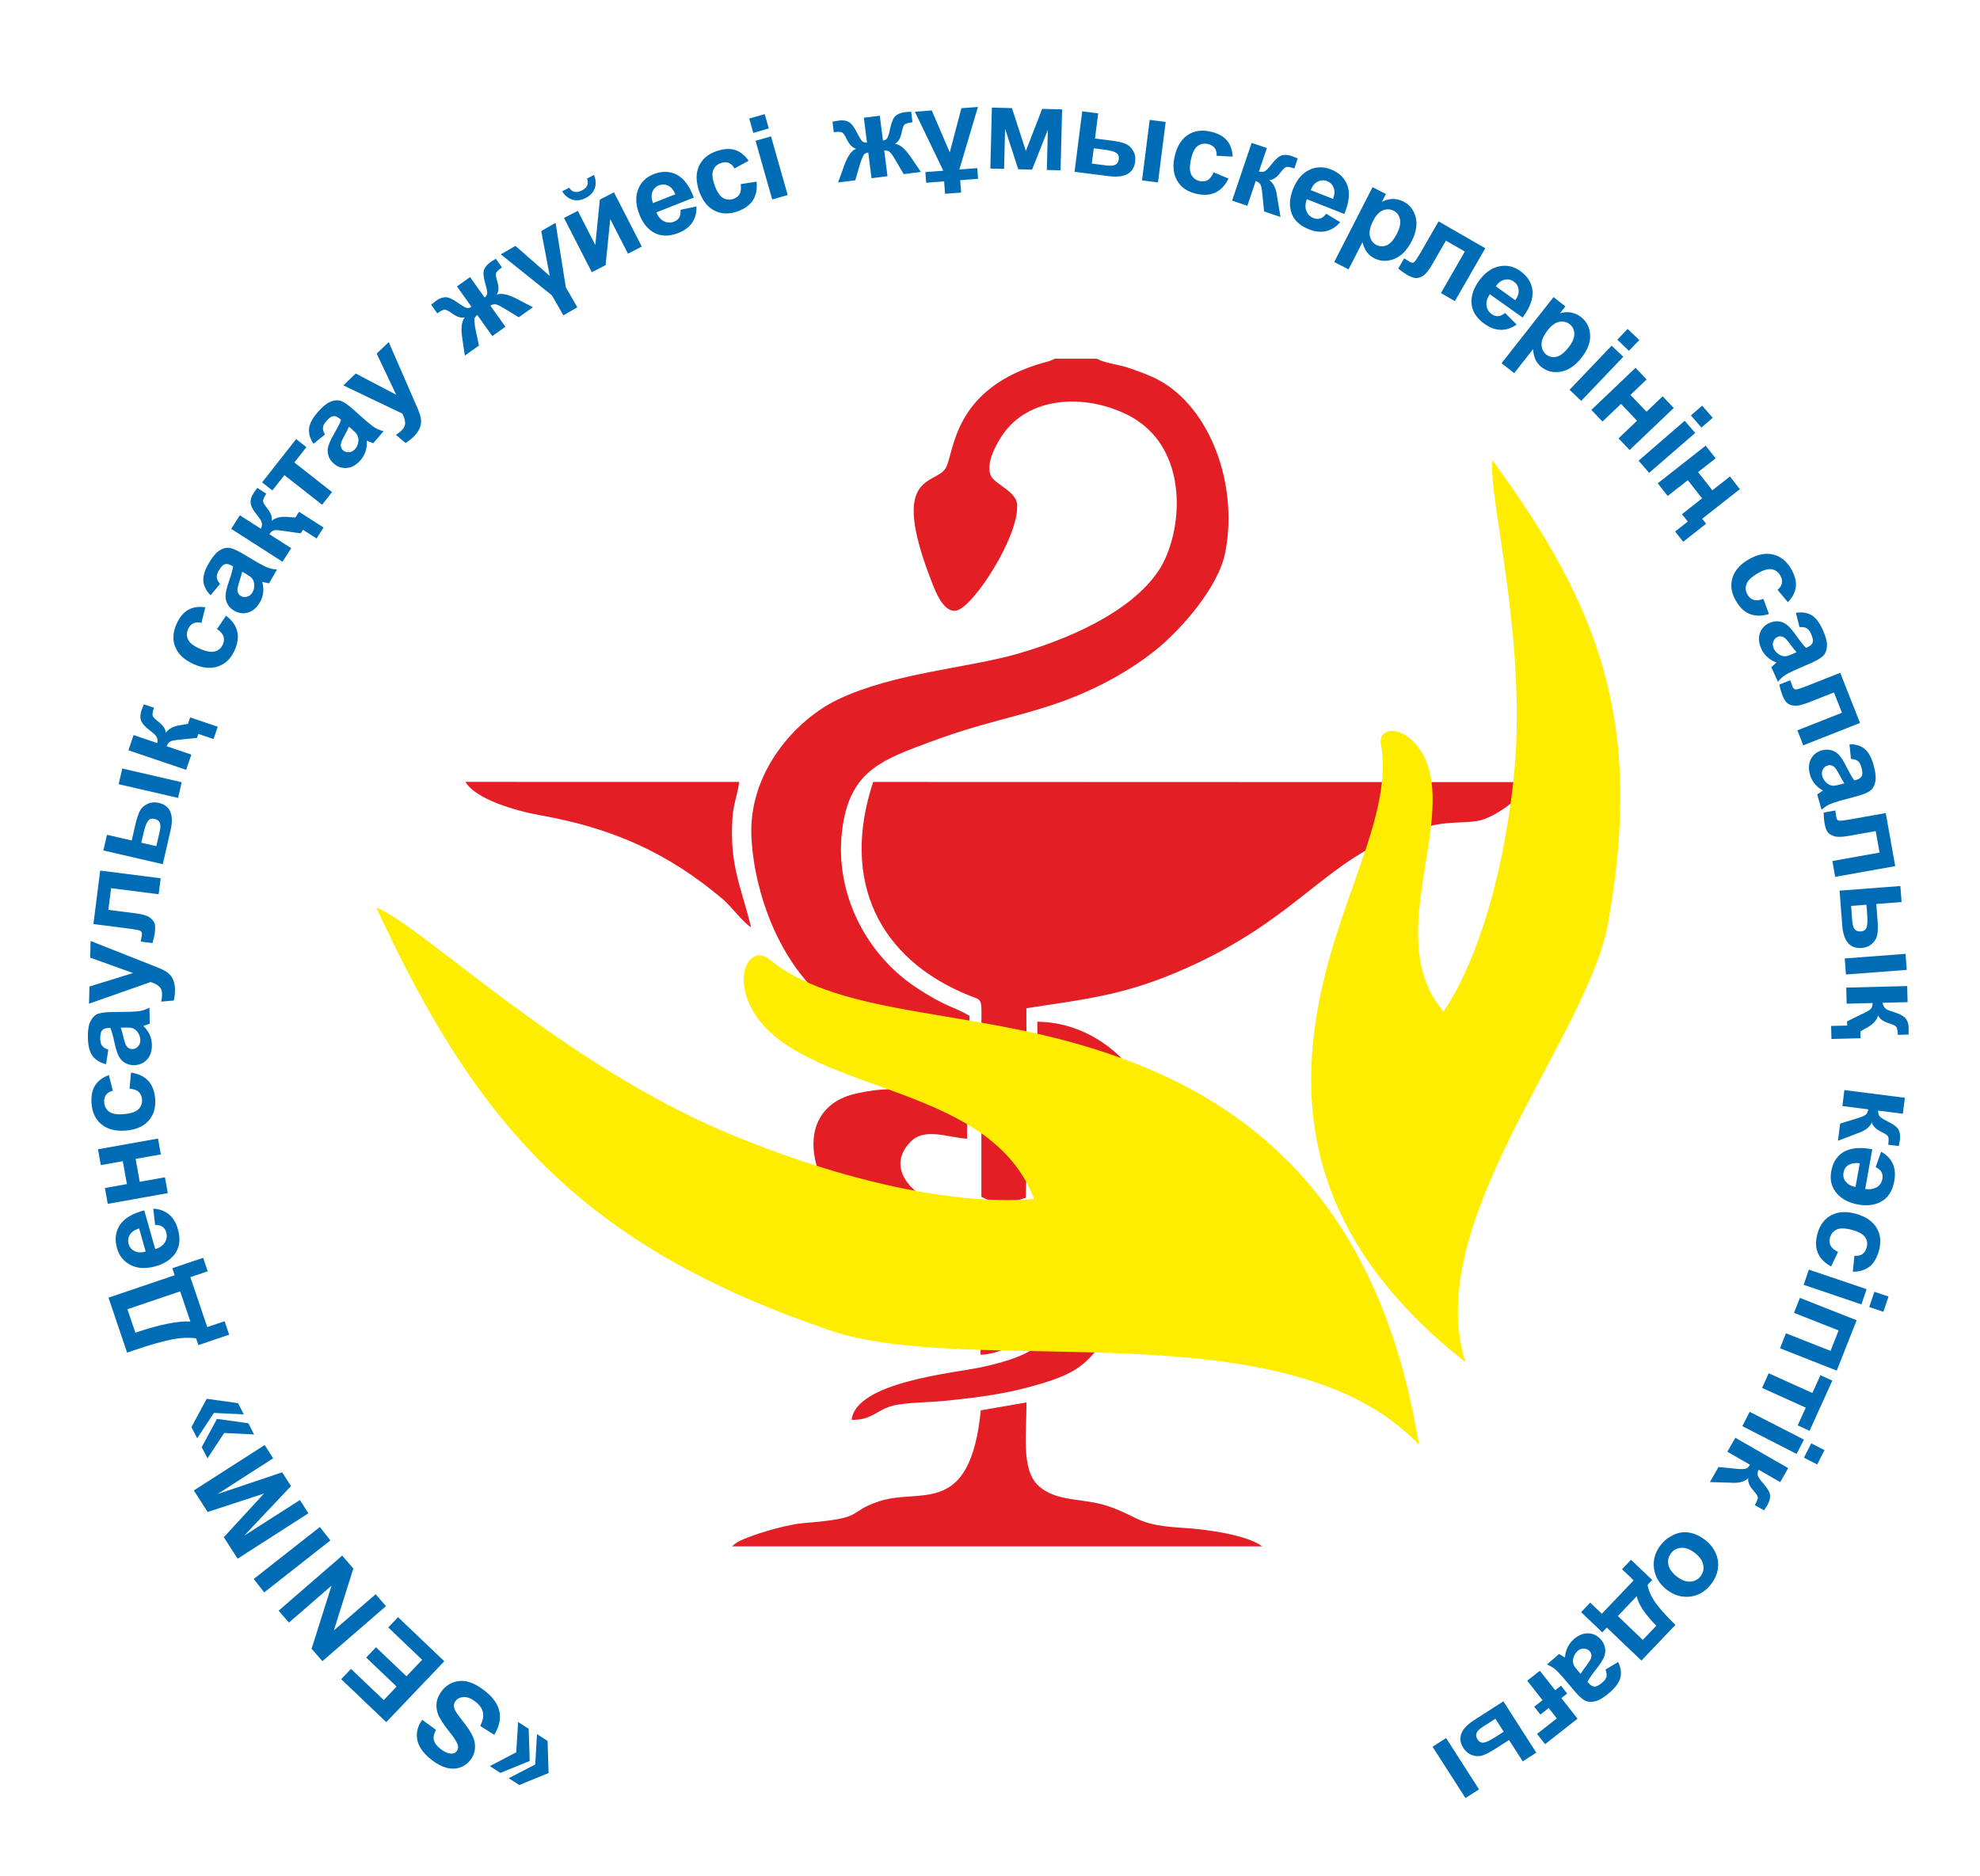 <?xml version="1.0" encoding="UTF-8"?>
<!DOCTYPE svg PUBLIC "-//W3C//DTD SVG 1.1//EN" "http://www.w3.org/Graphics/SVG/1.1/DTD/svg11.dtd">
<!-- Creator: CorelDRAW 2018 (64-Bit) -->
<svg xmlns="http://www.w3.org/2000/svg" xml:space="preserve" width="134mm" height="127mm" version="1.1" style="shape-rendering:geometricPrecision; text-rendering:geometricPrecision; image-rendering:optimizeQuality; fill-rule:evenodd; clip-rule:evenodd"
viewBox="0 0 13400 12700"
 xmlns:xlink="http://www.w3.org/1999/xlink">
 <defs>
  <style type="text/css">
   <![CDATA[
    .fil2 {fill:#FFED00}
    .fil1 {fill:#E31E24}
    .fil0 {fill:#006CB5;fill-rule:nonzero}
   ]]>
  </style>
 </defs>
 <g id="Слой_x0020_1">
  <g id="_2250134214400">
   <g>
    <path class="fil0" d="M3442.81 12036.03l179.55 -92.97 11.82 -205.54 71.61 45.9 6.94 217.56 -198.32 80.97 -71.6 -45.92zm-127.85 -81.95l178.88 -93.41 12.49 -205.11 71.62 45.91 6.91 217.55 -198.28 80.97 -71.62 -45.91zm29.89 -211.74l-95.03 -60.5c17.87,-33.67 24.18,-63.59 18.91,-90.13 -5.25,-26.55 -21.62,-50.53 -49.03,-72.07 -28.97,-22.76 -55.68,-33.81 -80.02,-33.07 -24.35,0.76 -43.06,9.33 -55.98,25.77 -8.37,10.64 -12.27,22.07 -12.02,34.38 0.33,12.24 6.09,27.22 17.25,44.76 7.57,12.02 26.46,37.31 56.61,76.15 38.73,49.99 60.97,91.4 66.62,124.32 8,46.23 -2.01,87.07 -29.94,122.6 -17.93,22.81 -41.25,39.21 -69.7,49.03 -28.55,9.76 -58.98,10.28 -91.44,1.62 -32.47,-8.66 -65.72,-26.37 -100.11,-53.4 -55.97,-43.97 -88.41,-89.52 -97.09,-136.61 -8.76,-47.17 2.48,-91.91 33.7,-134.64l93.1 68.1c-14.32,26.16 -19.12,49.2 -14.46,69.21 4.67,20.01 19.63,40.03 44.84,59.83 26.04,20.47 50.72,31.09 73.92,31.82 14.98,0.46 27.05,-5.05 36.22,-16.71 8.36,-10.64 11.01,-23.22 7.95,-37.75 -3.76,-18.63 -23.5,-50.32 -59.19,-95.21 -35.76,-44.79 -59.63,-81.09 -71.9,-108.58 -12.3,-27.7 -16.88,-55.74 -13.61,-84.36 3.27,-28.59 16,-57.01 38.18,-85.25 20.15,-25.63 46.14,-44.14 78.02,-55.33 31.87,-11.17 65.09,-12.05 99.66,-2.4 34.64,9.52 71.41,29.65 110.27,60.18 56.57,44.46 89.79,91.63 99.55,141.6 9.85,49.87 -2.02,102.08 -35.28,156.64zm-337.9 -498.05l-392.82 412.04 -304.99 -290.78 66.39 -69.63 221.55 211.23 87.23 -91.52 -206 -196.41 66.37 -69.63 206.02 196.41 106.43 -111.62 -229.61 -218.9 66.39 -69.63 313.04 298.44zm-394.85 -373.08l-430.3 372.72 -73.05 -84.34 134.97 -426.88 -288.37 249.79 -69.75 -80.52 430.3 -372.72 75.4 87.04 -131.82 419.39 282.86 -245.01 69.76 80.53zm-376.24 -444.78l-447.59 351.75 -71.24 -90.65 447.59 -351.75 71.24 90.65zm-148.6 -183.7l-479.24 307.27 -93.19 -145.35 271.79 -295.47 -381.29 124.67 -93.4 -145.68 479.23 -307.26 57.51 89.7 -377.07 242.21 437.86 -147.4 59.78 93.25 -316.96 335.93 377.48 -241.55 57.5 89.68zm-437.23 -669.46l-202.31 -9.85 -113.3 171.5 -38.79 -75.74 103.17 -191.28 212.44 29.63 38.79 75.74zm69.59 135.87l-202.3 -9.85 -113.32 171.5 -38.77 -75.74 103.16 -191.28 212.44 29.64 38.79 75.73zm-859.46 -553.9l-125.9 -372.04 448.09 -151.64 -16.05 -47.45 208.62 -70.6 30.84 91.13 -117.48 39.75 114.43 338.15 117.48 -39.75 30.84 91.12 -208.62 70.6 -15.54 -45.94c-53.63,-6.76 -112.1,-3.47 -175.28,9.93 -63.3,13.46 -141.43,35.98 -234.44,67.46l-56.99 19.28zm55.95 -134.77c163.17,-55.24 287.28,-80.43 372.27,-75.62l-69.06 -204.09 -356.98 120.81 53.77 158.9zm133.43 -729.77l-12.16 -109.77c42.17,2.48 77.4,15.5 105.77,38.7 28.26,23.4 48.65,56.86 60.98,100.32 19.58,68.97 11.53,126.5 -24.23,172.32 -28.77,36.42 -70.67,62.5 -125.89,78.17 -65.76,18.67 -122.27,16.13 -169.22,-7.59 -47.09,-23.7 -78.05,-61.88 -92.95,-114.39 -16.73,-58.89 -10.43,-110.96 18.87,-156.21 29.35,-45.1 84.5,-78.4 165.49,-99.74l74.49 262.34c30.88,-9.59 52.72,-24.89 65.47,-46 12.76,-20.97 15.71,-43.57 8.9,-67.55 -4.67,-16.44 -13.03,-28.94 -25.1,-37.49 -12.12,-8.69 -28.91,-13.02 -50.42,-13.11zm-108.04 24.07c-30.27,9.42 -51.26,23.78 -62.83,43.19 -11.71,19.44 -14.47,39.78 -8.38,61.2 6.48,22.81 20.25,39.3 41.2,49.46 20.91,10.17 45.8,10.96 74.41,2.55l-44.4 -156.4zm-212.31 -166.39l-19.15 -107.23 148.69 -26.54 -27.67 -154.98 -148.69 26.55 -19.15 -107.23 406.2 -72.54 19.15 107.23 -170.62 30.47 27.68 154.97 170.62 -30.47 19.15 107.23 -406.21 72.54zm7.4 -871.49l27.16 105.59c-21.01,5.18 -36.37,14.58 -46.24,28.22 -9.71,13.64 -13.87,30.56 -12.33,50.91 2.07,27.1 13.09,48.05 33.09,62.74 19.99,14.69 51.92,20.37 95.91,17.02 48.89,-3.73 82.74,-14.54 101.72,-32.46 18.97,-17.91 27.35,-40.63 25.25,-68.1 -1.56,-20.62 -8.81,-37.06 -21.56,-49.26 -12.77,-12.31 -33.67,-20.04 -62.91,-23.26l10.1 -108.41c49.99,7.37 88.75,25.81 116.25,55.36 27.48,29.53 43.26,70.71 47.29,123.7 4.56,59.98 -10.82,109.4 -46.03,147.97 -35.33,38.7 -86.56,60.53 -153.82,65.64 -68.05,5.19 -122.26,-8.76 -162.91,-41.68 -40.64,-32.92 -63.22,-79.98 -67.87,-141.16 -3.8,-49.95 3.99,-90.53 23.28,-121.77 19.3,-31.11 50.45,-54.73 93.62,-71.05zm-3.71 -172.67l-15.01 98.99c-40.54,-10.1 -70.83,-28.57 -90.87,-55.22 -20.03,-26.68 -30.71,-66.84 -32.06,-120.35 -1.23,-48.61 3.53,-85.05 14.47,-109.19 10.92,-24 25.07,-41.21 42.57,-51.32 17.51,-10.12 49.85,-15.84 97.27,-17.04l127.21 -1.62c36.16,-0.92 62.87,-3.32 80,-7.19 17.14,-3.9 35.4,-10.85 54.75,-20.88l2.74 108.11c-7.09,2.96 -17.59,6.8 -31.54,11.25 -6.45,1.88 -10.64,3.32 -12.61,4.17 18.74,18.09 32.9,37.62 42.57,58.58 9.69,20.96 14.89,43.35 15.5,67.34 1.07,42.25 -9.61,75.93 -32.05,100.88 -22.29,24.96 -51.14,37.87 -86.37,38.76 -23.19,0.6 -44.13,-4.44 -62.69,-15.11 -18.44,-10.66 -32.86,-25.8 -43.04,-45.69 -10.19,-19.76 -19.4,-48.43 -27.63,-86 -10.81,-50.63 -20.72,-85.77 -29.44,-105.17l-10.98 0.29c-21.2,0.53 -36.18,6.07 -45.06,16.65 -8.74,10.68 -12.75,30.41 -12.03,59.14 0.5,19.48 4.72,34.48 12.82,45.16 7.96,10.79 21.82,19.2 41.48,25.46zm84.51 -148.48c4.99,13.79 11.11,35.76 18.38,65.95 7.25,30.03 14.11,49.75 20.44,58.85 10.56,13.94 23.46,20.76 38.95,20.36 15.36,-0.39 28.33,-6.41 39.19,-18.08 10.83,-11.68 16.02,-26.25 15.57,-43.87 -0.49,-19.61 -7.46,-38.26 -20.75,-55.82 -10.27,-12.86 -22.42,-21.3 -36.82,-25.04 -9.34,-2.56 -27.14,-3.57 -53.23,-2.9l-21.73 0.55zm-214.96 -162.23l2.92 -116.03 295.14 -91.56 -290.19 -103.98 2.85 -112.86 393.33 155.5 71.01 28.03c23.72,10.28 41.77,19.88 54.28,28.94 12.36,8.93 22.45,19.27 29.96,30.72 7.67,11.46 13.42,25.53 17.37,42.19 3.95,16.54 5.74,35.29 5.22,56.07 -0.54,20.93 -3.32,41.55 -8.19,61.71l-85.3 7.38c3.74,-17.01 5.85,-32.47 6.21,-46.24 0.64,-25.44 -6.3,-44.42 -20.96,-57 -14.65,-12.57 -33.49,-22.45 -56.38,-29.52l-417.27 146.65zm29.72 -538.88l46.01 -362.02 409.35 52.03 -13.74 108.04 -321.79 -40.9 -18.66 146.72 184.18 23.4c46.79,5.94 78.96,15.52 96.54,28.7 17.53,13.31 28.37,26.84 32.62,40.75 4.26,13.76 4.59,35.31 0.91,64.36 -2.19,17.23 -7.48,39.79 -15.53,67.49l-79.54 -10.11c0.3,-2.37 1.34,-8.38 3.11,-18.03 2.21,-11.22 3.73,-19.97 4.52,-26.15 1.87,-14.72 -1.86,-24.29 -11.03,-28.92 -9.3,-4.53 -35.9,-9.64 -79.94,-15.24l-237.01 -30.12zm67.4 -498.14l24.5 -106.13 167.34 38.62 24.67 -106.92c9.69,-41.96 20.04,-73.3 31.08,-93.99 11.04,-20.71 28.27,-36.46 51.67,-47.09 23.43,-10.79 48.68,-12.99 75.56,-6.78 38.85,8.96 64.92,29.14 78.26,60.35 13.32,31.24 13.87,73.67 1.53,127.1l-52.53 227.64 -402.08 -92.8zm358.39 -29.06l22.89 -99.16c5.93,-25.69 6.28,-45.48 0.97,-58.95 -5.34,-13.46 -17.03,-22.29 -35.11,-26.46 -19.24,-4.44 -34.27,-0.02 -44.85,13.44 -10.59,13.48 -20.44,39.62 -29.44,78.62l-15.94 69.08 101.48 23.43zm-254.86 -419.49l24.5 -106.13 402.06 92.81 -24.5 106.13 -402.06 -92.81zm670.64 -389.13l-28.28 83.59 -103.18 -34.91 -9.09 26.86 -130.34 13.52c-22.93,2.45 -38.33,5.36 -46.38,8.93 -12.9,5.85 -22.26,17.38 -28.04,34.45l166.45 56.32 -34.93 103.17 -390.86 -132.26 34.92 -103.19 160.41 54.3c4.11,-19.6 0.85,-36.37 -10.07,-50.42 -4.88,-6.7 -18.74,-18.65 -41.38,-36.12 -28.68,-22.3 -47.11,-41.82 -55.22,-58.41 -10.25,-20.95 -10.22,-46.68 0.15,-77.31 2.68,-7.92 7.91,-21.24 15.69,-40.16l68.53 23.19c-9,26.61 -11.88,44.68 -8.82,54.24 3.04,9.57 16.1,23.07 39.16,40.53 32.03,24.41 48.46,49.41 49.32,75.02 20.07,-29.58 57.61,-47.51 112.59,-54.09 2.54,-0.1 5.53,-0.64 9,-1.42l28.81 -5.35 14.78 -43.68 186.78 63.2zm-83.96 -808.47l-26.83 105.67c-20.92,-5.53 -38.91,-4.65 -54.11,2.58 -15.06,7.3 -26.84,20.15 -35.25,38.75 -11.19,24.76 -11.57,48.43 -1.08,70.92 10.48,22.48 35.78,42.78 75.98,60.95 44.67,20.19 79.57,26.95 104.83,20.34 25.24,-6.63 43.48,-22.52 54.83,-47.63 8.51,-18.85 10.06,-36.75 4.71,-53.57 -5.29,-16.92 -19.92,-33.74 -44.02,-50.6l60.88 -90.26c40.33,30.45 65.47,65.23 75.42,104.35 9.96,39.1 4.01,82.8 -17.87,131.23 -24.78,54.81 -61.99,90.77 -111.39,107.72 -49.56,17 -104.98,11.58 -166.44,-16.21 -62.19,-28.12 -103.07,-66.37 -122.94,-114.76 -19.86,-48.38 -17.08,-100.5 8.19,-156.4 20.63,-45.65 46.96,-77.52 78.87,-95.67 31.85,-18.04 70.54,-23.81 116.22,-17.41zm99.71 -158.19l-64.31 76.75c-29.37,-29.73 -45.64,-61.25 -48.88,-94.44 -3.22,-33.2 8.53,-73.05 35.21,-119.46 24.25,-42.16 47.27,-70.8 69.17,-85.73 21.82,-14.81 42.84,-22.15 63.06,-21.67 20.21,0.46 50.81,12.4 91.93,36.04l109.49 64.78c31.36,18.04 55.43,29.89 72.07,35.48 16.65,5.6 35.86,9.16 57.62,10.66l-53.91 93.75c-7.59,-1.16 -18.56,-3.33 -32.79,-6.79 -6.47,-1.74 -10.81,-2.71 -12.94,-3 6.61,25.21 8.53,49.24 5.89,72.16 -2.63,22.94 -9.84,44.78 -21.8,65.58 -21.06,36.65 -47.71,59.85 -79.85,69.49 -32.03,9.72 -63.39,5.74 -93.93,-11.82 -20.1,-11.56 -35.37,-26.76 -45.68,-45.52 -10.19,-18.7 -14.64,-39.13 -12.97,-61.41 1.57,-22.18 8.61,-51.46 21.14,-87.83 17.08,-48.86 26.9,-84.03 29.56,-105.12l-9.54 -5.48c-18.37,-10.57 -34.05,-13.63 -47.13,-9.21 -13.02,4.57 -26.72,19.34 -41.05,44.25 -9.7,16.89 -13.89,31.9 -12.54,45.22 1.19,13.37 8.65,27.75 22.18,43.32zm149.42 -82.83c-2.93,14.38 -9.12,36.32 -18.61,65.87 -9.44,29.44 -13.83,49.84 -13.17,60.92 1.79,17.38 9.24,29.92 22.67,37.65 13.33,7.65 27.55,9.27 42.88,4.93 15.33,-4.34 27.35,-14.09 36.13,-29.36 9.77,-17.01 13.53,-36.56 11.3,-58.47 -2.08,-16.33 -8.05,-29.86 -18.4,-40.54 -6.66,-7.04 -21.34,-17.16 -43.96,-30.17l-18.84 -10.83zm551.02 -298.92l-47.63 74.28 -91.69 -58.78 -15.32 23.87 -129.75 -18.33c-22.83,-3.17 -38.47,-4.07 -47.16,-2.54 -13.92,2.55 -25.79,11.48 -35.52,26.65l147.93 94.84 -58.8 91.7 -347.36 -222.72 58.79 -91.69 142.55 91.4c8.72,-18.02 9.6,-35.09 2.39,-51.36 -3.1,-7.66 -13.66,-22.61 -31.42,-45.03 -22.46,-28.57 -35.62,-51.95 -39.48,-70.01 -4.89,-22.81 1.35,-47.76 18.8,-75 4.51,-7.02 12.8,-18.7 24.92,-35.17l60.91 39.04c-15.16,23.65 -22.32,40.48 -21.66,50.51 0.65,10.01 10.05,26.28 28.22,48.78 25.2,31.42 35.09,59.65 29.74,84.71 26.63,-23.86 67.39,-32.19 122.33,-25.31 2.49,0.5 5.52,0.71 9.09,0.8l29.24 1.75 24.88 -38.82 166 106.43zm-416.01 -305.36l230.41 -293.18 69.38 54.52 -81.56 103.78 255.06 200.45 -67.31 85.63 -255.04 -200.43 -81.56 103.77 -69.38 -54.54zm425.34 -324.14l-77.77 63.06c-23.16,-34.78 -33.1,-68.82 -29.95,-102.03 3.16,-33.2 22.31,-70.07 57.36,-110.55 31.83,-36.76 59.91,-60.47 84.26,-70.94 24.24,-10.39 46.28,-13.57 66.03,-9.26 19.75,4.31 47.51,21.87 83.36,52.93l95.11 84.49c27.35,23.68 48.71,39.9 63.98,48.58 15.29,8.67 33.46,15.82 54.52,21.45l-70.8 81.74c-7.22,-2.59 -17.57,-6.82 -30.89,-12.91 -6.03,-2.96 -10.1,-4.73 -12.12,-5.42 1.67,25.99 -1.02,49.96 -8,71.96 -6.96,22.01 -18.2,42.07 -33.91,60.21 -27.67,31.95 -58.25,49.65 -91.64,52.97 -33.29,3.44 -63.32,-6.46 -89.95,-29.53 -17.53,-15.18 -29.63,-33.01 -36.15,-53.39 -6.45,-20.31 -6.91,-41.21 -1.02,-62.77 5.78,-21.46 18.28,-48.86 37.51,-82.17 26.1,-44.7 42.46,-77.35 49.08,-97.55l-8.32 -7.21c-16.01,-13.87 -30.82,-19.86 -44.51,-18.03 -13.65,2 -29.92,13.89 -48.74,35.62 -12.74,14.71 -19.73,28.66 -20.95,41.98 -1.38,13.36 3.21,28.9 13.51,46.77zm162.49 -52.81c-5.61,13.56 -15.88,33.93 -30.84,61.11 -14.88,27.1 -23.08,46.28 -24.54,57.29 -1.57,17.41 3.36,31.14 15.06,41.28 11.64,10.06 25.27,14.35 41.15,13.03 15.89,-1.34 29.54,-8.62 41.07,-21.93 12.85,-14.82 20.26,-33.3 22.25,-55.23 1.08,-16.42 -2.21,-30.84 -10.34,-43.32 -5.17,-8.17 -17.65,-20.9 -37.38,-38l-16.43 -14.23zm-38.07 -279.61l84.02 -80.1 273.63 143.57 -132.07 -278.53 81.71 -77.91 168.72 387.84 30.48 69.99c9.56,24.04 15.56,43.57 18.01,58.83 2.45,15.05 2.29,29.47 -0.48,42.9 -2.66,13.52 -8.52,27.55 -17.5,42.15 -8.87,14.5 -20.84,29.03 -35.89,43.38 -15.15,14.44 -31.67,27.08 -49.37,37.91l-65.61 -55c14.66,-9.4 27.08,-18.86 37.05,-28.36 18.42,-17.56 26.92,-35.9 25.4,-55.16 -1.5,-19.25 -7.86,-39.54 -19.07,-60.71l-399.03 -190.8zm1008.12 -333.63l-101.83 -143.21c-10.93,9.09 -17.18,17.44 -18.65,24.99 -1.48,7.55 -0.41,25.97 3.4,55.31l26.68 127.19 -95.57 67.95 -18.47 -126.36c-8.79,-63.36 -2.73,-107.65 18.43,-132.78 -24.64,6.28 -53.01,-2.3 -85.32,-26 -24.31,-17.5 -41.17,-26.34 -50.87,-26.26 -9.59,0 -26.22,8.39 -49.77,25.13l-41.7 -58.63c16.73,-13.52 28.56,-22.75 35.47,-27.67 19.55,-13.89 39.36,-21.46 59.43,-22.74 20.16,-1.16 48.58,11.16 85.28,36.92 28.52,20.21 48.23,31.73 58.93,34.86 10.71,2.93 21.93,0.67 33.57,-6.98l-98.13 -138.01 88.77 -63.12 98.13 138.01c11.35,-8.07 17.36,-17.87 17.8,-29.4 0.62,-11.49 -3.96,-33.92 -13.76,-67.12 -12.08,-42.62 -14.62,-73.17 -7.38,-91.82 7.2,-18.46 21.54,-35.32 42.81,-50.44 6.05,-4.31 18.21,-12.14 36.47,-23.5l41.7 58.63c-23.34,16.6 -36.62,29.48 -39.99,38.69 -3.24,9.13 -0.55,28.03 8.11,56.67 11.68,38.38 10.46,68 -3.56,89.2 30.69,-11.74 74.51,-2.9 131.46,26.2l113.3 58.94 -95.58 67.96 -111.05 -67.22c-19.83,-11.9 -35.22,-18.67 -46.16,-20.34 -10.9,-1.84 -22.62,1.13 -35.01,8.63l101.83 143.2 -88.77 63.12zm428.28 -766.66l69.19 436.19 78.07 135.79 -94.42 54.28 -78.07 -135.78 -345.59 -277.27 99.24 -57.06 232.15 203.57 -57.76 -303.84 97.19 -55.88zm56.97 -33.07l93.41 -47.85 118.23 230.81 31.07 -307.28 95.54 -48.93 188.11 367.26 -93.4 47.84 -119.92 -234.11 -31.52 311.67 -93.42 47.85 -188.1 -367.26zm155.64 -266.43l47.42 -24.29c13.3,32.65 14.83,62.98 4.73,90.64 -10.1,27.66 -30.4,49.36 -60.94,65.01 -30.66,15.7 -60.14,19.49 -88.48,11.52 -28.36,-7.96 -52.07,-26.93 -70.79,-56.8l47.42 -24.28c9.98,15.42 21.99,24.91 36.17,28.21 14.21,3.3 30.71,0.05 49.58,-9.61 18.75,-9.61 31.02,-21.09 36.65,-34.55 5.61,-13.43 4.93,-28.72 -1.76,-45.85zm632.63 211.41l108.04 -22.93c1.7,42.22 -7.77,78.56 -28.07,109.07 -20.49,30.44 -51.78,54.03 -93.8,70.59 -66.71,26.3 -124.75,23.97 -173.88,-7.08 -39.08,-25.05 -69.17,-64.18 -90.22,-117.56 -25.07,-63.61 -28.12,-120.09 -9.15,-169.16 18.93,-49.2 53.87,-83.77 104.65,-103.8 56.95,-22.45 109.39,-21.32 157.3,3.36 47.8,24.76 86.36,76.34 115.6,154.84l-253.7 100.03c12.59,29.8 29.97,50.02 52.24,60.59 22.15,10.66 44.92,11.35 68.1,2.2 15.91,-6.27 27.51,-15.82 34.83,-28.67 7.45,-12.92 10.09,-30.05 8.06,-51.48zm-34.62 -105.13c-12.34,-29.18 -28.71,-48.65 -49.17,-58.25 -20.5,-9.73 -41.02,-10.47 -61.73,-2.3 -22.06,8.69 -37.11,24.03 -45.16,45.87 -8.05,21.83 -6.37,46.66 4.81,74.31l151.25 -59.63zm495.82 -226.98l-95.56 52.47c-10.22,-19.06 -23.14,-31.6 -38.8,-37.78 -15.61,-6.05 -33.04,-5.88 -52.38,0.65 -25.73,8.71 -43.29,24.59 -52.59,47.6 -9.27,23.01 -6.87,55.35 7.28,97.14 15.72,46.44 34.58,76.57 56.64,90.51 22.08,13.93 46.15,16.43 72.25,7.59 19.58,-6.63 33.72,-17.71 42.37,-33.1 8.78,-15.42 11.06,-37.59 6.96,-66.7l107.53 -17.09c5.24,50.27 -3.02,92.39 -24.82,126.35 -21.81,33.95 -57.81,59.42 -108.14,76.46 -56.99,19.29 -108.67,16.61 -154.75,-7.93 -46.25,-24.65 -80.11,-68.87 -101.72,-132.75 -21.88,-64.65 -21.79,-120.63 0.01,-168.17 21.83,-47.52 61.83,-81.07 119.95,-100.74 47.45,-16.06 88.7,-18.54 123.75,-7.6 34.91,10.99 65.53,35.32 92.02,73.09zm31.65 -188.45l-27.57 -97.13 104.78 -29.75 27.57 97.14 -104.78 29.74zm127.91 450.5l-112.71 -396.94 104.8 -29.76 112.69 396.95 -104.78 29.75zm672.14 -143.7l-22.15 -174.3c-13.92,2.85 -23.38,7.25 -28.24,13.22 -4.86,5.94 -12.61,22.7 -23.11,50.35l-36.52 124.73 -116.34 14.78 43.38 -120.12c22.17,-59.99 48.42,-96.18 78.93,-108.35 -24.67,-6.09 -45.64,-27.05 -62.93,-63.2 -13.17,-26.9 -23.86,-42.65 -32.44,-47.18 -8.46,-4.51 -27.08,-4.96 -55.74,-1.32l-9.08 -71.38c21.13,-4.01 35.89,-6.57 44.32,-7.64 23.8,-3.01 44.83,-0.34 63.13,8.01 18.32,8.5 37.56,32.77 57.75,72.81 15.58,31.27 27.54,50.73 35.49,58.54 8.05,7.66 19.01,10.95 32.89,9.71l-21.36 -167.99 108.06 -13.73 21.35 167.99c13.81,-1.75 23.75,-7.56 29.56,-17.53 5.97,-9.84 12.52,-31.76 19.58,-65.66 9.45,-43.28 21.64,-71.4 36.83,-84.43 15.06,-12.87 35.67,-20.96 61.56,-24.24 7.35,-0.94 21.78,-2.1 43.25,-3.5l9.06 71.37c-28.39,3.61 -46.19,8.69 -53.5,15.21 -7.19,6.54 -13.72,24.47 -19.61,53.81 -7.83,39.33 -22.89,64.88 -45.26,76.94 32.59,4.15 67.06,32.61 103.53,85.15l72.03 105.45 -116.33 14.8 -66.16 -111.69c-11.87,-19.86 -22.24,-33.1 -31.09,-39.72 -8.74,-6.78 -20.47,-9.69 -34.93,-8.93l22.15 174.32 -108.06 13.72zm720.1 -482.44l-125.67 423.39 121.31 -9.22 5.49 72.12 -121.3 9.24 6.39 84.03 -108.62 8.27 -6.38 -84.04 -121.3 9.23 -5.48 -72.14 121.28 -9.23 -192.24 -399.21 114.16 -8.67 121.67 283.76 78.91 -299.03 111.78 -8.5zm94.44 4.47l135.91 3.43 94.07 290.02 110.32 -284.85 135.01 3.42 -10.44 412.5 -93 -2.36 6.88 -271.56 -106.74 269.03 -93.67 -2.36 -88.91 -273.98 -6.87 271.56 -92.99 -2.35 10.43 -412.5zm611.45 25.11l108.04 13.74 -21.64 170.35 108.85 13.85c42.72,5.42 74.93,12.58 96.64,21.48 21.7,8.91 39.11,24.48 52.04,46.69 13.07,22.24 17.79,47.14 14.32,74.5 -5.04,39.55 -22.49,67.52 -52.22,83.92 -29.74,16.39 -71.89,21.19 -126.31,14.27l-231.75 -29.45 52.03 -409.35zm64.84 353.67l100.95 12.82c26.16,3.33 45.89,1.71 58.75,-4.95 12.85,-6.64 20.48,-19.16 22.81,-37.57 2.49,-19.59 -3.42,-34.1 -17.87,-43.27 -14.47,-9.2 -41.47,-16.37 -81.18,-21.42l-70.32 -8.93 -13.14 103.32zm391.83 -295.63l108.04 13.73 -52.02 409.35 -108.05 -13.74 52.03 -409.34zm561.74 248.55l-108.88 -5.54c1.31,-21.6 -3.09,-39.07 -13.16,-52.54 -10.12,-13.34 -25.03,-22.38 -44.92,-26.97 -26.48,-6.1 -49.75,-1.82 -69.75,12.88 -19.98,14.7 -34.91,43.49 -44.84,86.48 -11.02,47.76 -10.8,83.31 0.66,106.77 11.44,23.46 30.62,38.21 57.46,44.4 20.16,4.65 38.02,2.65 53.45,-5.9 15.56,-8.51 29.16,-26.16 40.96,-53.09l100.47 41.95c-21.94,45.54 -51.1,77.02 -87.49,94.46 -36.39,17.44 -80.41,20.2 -132.18,8.26 -58.63,-13.54 -101.2,-42.95 -127.51,-88.05 -26.4,-45.27 -31.97,-100.68 -16.8,-166.4 15.34,-66.5 44.82,-114.1 88.36,-143.08 43.54,-28.99 95.2,-36.5 154.98,-22.7 48.81,11.27 85.21,30.81 109.29,58.55 23.93,27.69 37.2,64.47 39.9,110.52zm128.08 -93.07l103.18 34.91 -54.04 159.67c17.88,3.81 31.85,2.65 41.89,-3.46 9.93,-6.16 24.92,-21.93 44.72,-47.39 26.34,-34.05 49.07,-53.63 68.53,-59.07 19.34,-5.48 41.76,-3.92 67.35,4.74 7.92,2.68 21.26,7.91 40.29,15.74l-22.68 68.27c-27.37,-9.25 -45.67,-12.64 -54.94,-10.05 -9.48,2.8 -23.2,16.07 -41.04,39.84 -24.19,31.82 -49.16,48.13 -74.57,48.76 29.6,20.08 47.56,57.92 53.96,113.39 0.3,2.9 0.82,5.88 1.4,9.15l21.28 127.23 -111.07 -37.59 -13.11 -130.77c-2.82,-26.4 -7.01,-44.2 -12.59,-53.35 -5.44,-9.12 -15.88,-16.28 -31.08,-21.42l-56.57 167.18 -103.18 -34.92 132.27 -390.86zm504.72 479.92l94.62 56.96c-27.56,32.01 -59.27,52.11 -94.96,60.56 -35.73,8.28 -74.71,4.16 -116.74,-12.4 -66.68,-26.3 -107.52,-67.61 -122.24,-123.85 -11.47,-44.97 -6.76,-94.1 14.29,-147.49 25.07,-63.6 61.4,-106.98 108.74,-129.89 47.41,-23.05 96.54,-24.48 147.33,-4.45 56.95,22.46 94.51,59.06 112.69,109.81 18.02,50.7 11.01,114.73 -21.18,192.06l-253.69 -100.03c-11.13,30.38 -12.23,57.02 -3.18,79.96 8.92,22.87 25.09,38.93 48.26,48.07 15.91,6.27 30.92,7.21 45.05,2.81 14.26,-4.35 27.88,-15.08 41.01,-32.12zm46.44 -100.49c10.89,-29.74 12.23,-55.16 3.82,-76.13 -8.35,-21.1 -22.83,-35.64 -43.56,-43.8 -22.04,-8.7 -43.51,-7.75 -64.31,2.72 -20.78,10.45 -36.51,29.76 -47.19,57.58l151.24 59.63zm267.2 -79.56l90.59 46.39 -27.6 53.9c21.21,-12.36 44.63,-19.12 70.54,-20.31 25.84,-1.04 51.04,4.71 75.45,17.22 42.57,21.81 70.19,57.1 82.76,105.82 12.64,48.59 3.58,102.9 -26.99,162.59 -31.47,61.45 -70.87,101.43 -118.27,120.16 -47.41,18.75 -92.43,17.13 -135.13,-4.74 -20.29,-10.38 -36.63,-23.83 -48.98,-40.42 -12.29,-16.42 -22.68,-39.15 -30.81,-68.04l-94.11 183.75 -96.95 -49.65 259.5 -506.67zm4.38 226.91c-21.21,41.38 -28.7,76.1 -22.46,104.31 6.2,28.04 21.05,48.15 44.39,60.11 22.54,11.54 45.93,12.05 70.22,1.57 24.28,-10.5 46.93,-36.41 68.15,-77.81 19.8,-38.67 26.81,-71.26 20.96,-97.93 -5.72,-26.61 -20.06,-45.71 -42.82,-57.37 -23.71,-12.14 -48.11,-13.03 -73.1,-2.62 -25.12,10.39 -46.86,33.64 -65.34,69.74zm442.2 4.6l316.37 181.9 -205.69 357.72 -94.42 -54.29 161.69 -281.22 -128.21 -73.72 -92.54 160.95c-23.51,40.88 -44.73,66.89 -63.67,78.04 -19.03,11.05 -35.7,15.83 -50.15,14.39 -14.35,-1.35 -34.36,-9.34 -59.75,-23.95 -15.07,-8.64 -33.86,-22.22 -56.31,-40.31l39.97 -69.52c2.06,1.19 7.22,4.46 15.45,9.81 9.49,6.37 16.98,11.14 22.38,14.25 12.87,7.39 23.12,7.63 30.93,0.98 7.76,-6.85 22.73,-29.43 44.87,-67.92l119.08 -207.11zm450.49 620.17l78.17 78.03c-34.45,24.45 -70.07,36.35 -106.72,35.98 -36.68,-0.55 -73.52,-13.91 -110.35,-40.08 -58.43,-41.56 -88.14,-91.46 -88.91,-149.59 -0.34,-46.41 16.03,-92.97 49.27,-139.75 39.63,-55.71 85.31,-89.09 136.77,-99.96 51.56,-11 99.59,-0.57 144.08,31.06 49.91,35.48 77.57,80.05 83.02,133.66 5.33,53.56 -16.86,114.03 -66.67,181.36l-222.26 -158.04c-18.1,26.82 -25.55,52.42 -22.29,76.85 3.17,24.37 15.01,43.83 35.32,58.27 13.93,9.91 28.28,14.42 43.05,13.55 14.88,-0.82 30.69,-7.95 47.52,-21.34zm69.22 -86.38c17.72,-26.27 25.1,-50.62 21.98,-72.99 -3.03,-22.49 -13.61,-40.08 -31.74,-52.99 -19.33,-13.74 -40.4,-17.98 -63.08,-12.81 -22.7,5.16 -42.61,20.12 -59.66,44.57l132.5 94.22zm258.56 -21.34l80.03 62.89 -37.42 47.61c23.19,-8.07 47.46,-10.22 73.12,-6.42 25.58,3.93 49.2,14.4 70.76,31.35 37.61,29.56 57.97,69.5 60.97,119.71 3.09,50.12 -16.21,101.69 -57.64,154.42 -42.66,54.27 -88.98,85.98 -139.1,95.28 -50.12,9.31 -94.01,-0.9 -131.71,-30.53 -17.93,-14.1 -31.39,-30.41 -40.34,-49.06 -8.91,-18.48 -14.75,-42.78 -17.21,-72.69l-127.57 162.33 -85.63 -67.31 351.74 -447.58zm-39.16 223.54c-28.74,36.57 -42.75,69.21 -42.03,98.09 0.72,28.7 11.44,51.29 32.06,67.49 19.91,15.65 42.77,20.64 68.62,15.01 25.84,-5.66 53.04,-26.76 81.78,-63.33 26.85,-34.16 39.98,-64.8 39.34,-92.11 -0.52,-27.2 -10.93,-48.7 -31.03,-64.5 -20.95,-16.46 -44.73,-22.01 -71.26,-16.57 -26.63,5.38 -52.42,24.04 -77.48,55.92zm470.78 65.04l69.69 -73.08 78.83 75.16 -69.68 73.07 -78.84 -75.15zm-323.14 338.93l284.74 -298.64 78.83 75.15 -284.74 298.65 -78.83 -75.16zm446.2 -148.61l75.17 78.84 -109.33 104.23 108.63 113.94 109.32 -104.24 75.17 78.84 -298.64 284.74 -75.17 -78.84 125.44 -119.61 -108.63 -113.93 -125.44 119.61 -75.17 -78.84 298.65 -284.74zm374.91 321.95l76.32 -66.11 71.32 82.34 -76.33 66.1 -71.31 -82.33zm-353.97 306.61l311.9 -270.15 71.31 82.33 -311.9 270.15 -71.31 -82.33zm301.83 548.7l-54.54 -69.4 85.63 -67.3 -39.29 -50 136.27 -107.1 -96.78 -123.16 -136.28 107.1 -67.31 -85.64 324.44 -254.97 67.31 85.64 -118.77 93.34 96.78 123.15 118.78 -93.34 67.31 85.65 -255.05 200.43 26.54 33.76 -155.04 121.84zm708.52 408.9l-70.03 -83.55c16.7,-13.73 26.5,-28.85 29.53,-45.4 2.89,-16.49 -0.65,-33.56 -10.83,-51.25 -13.54,-23.57 -32.52,-37.71 -56.91,-42.34 -24.36,-4.64 -55.62,4.01 -93.87,26.01 -42.51,24.44 -68.39,48.79 -77.77,73.15 -9.39,24.35 -7.16,48.44 6.58,72.33 10.31,17.92 23.93,29.64 40.7,35.14 16.82,5.6 39.01,3.55 66.78,-6.14l37.64 102.16c-48.28,14.92 -91.2,14.99 -128.75,0.2 -37.54,-14.8 -69.53,-45.16 -96.02,-91.23 -29.97,-52.15 -37.4,-103.35 -22.28,-153.34 15.2,-50.16 52,-91.95 110.47,-125.57 59.16,-34.02 114.09,-44.82 164.96,-32.65 50.87,12.18 91.54,44.9 122.11,98.09 24.98,43.43 35.44,83.41 31.51,119.92 -3.99,36.38 -21.91,71.15 -53.82,104.47zm78.65 168.95l-24.66 -97.04c41.28,-6.44 76.37,-1.21 105.19,15.56 28.82,16.79 54.27,49.63 76.33,98.42 20.03,44.3 29.8,79.73 29.12,106.22 -0.74,26.37 -7.09,47.71 -19.28,63.83 -12.19,16.14 -39.76,33.98 -82.99,53.51l-116.57 50.96c-32.97,14.9 -56.65,27.5 -70.91,37.73 -14.29,10.24 -28.41,23.74 -42.34,40.52l-44.54 -98.54c5.38,-5.48 13.55,-13.11 24.66,-22.64 5.22,-4.24 8.53,-7.19 10.02,-8.74 -24.31,-9.37 -44.94,-21.87 -62,-37.42 -17.07,-15.54 -30.57,-34.15 -40.45,-56.02 -17.41,-38.51 -20.66,-73.69 -9.7,-105.4 10.84,-31.68 32.4,-54.79 64.5,-69.31 21.13,-9.55 42.39,-13.06 63.65,-10.44 21.12,2.66 40.3,11.01 57.4,25.37 17.07,14.25 36.71,37.08 58.89,68.49 29.65,42.44 52.45,70.97 68.01,85.45l10.03 -4.52c19.31,-8.73 30.94,-19.67 35.03,-32.86 3.89,-13.23 -0.08,-32.98 -11.92,-59.17 -8.02,-17.75 -17.75,-29.93 -29.35,-36.62 -11.55,-6.85 -27.58,-9.21 -48.12,-7.34zm-20.15 169.66c-9.95,-10.77 -24.14,-28.63 -42.56,-53.62 -18.36,-24.85 -32.34,-40.35 -41.73,-46.27 -15.14,-8.74 -29.67,-10 -43.79,-3.63 -14.01,6.34 -23.63,16.92 -29.08,31.9 -5.43,14.99 -4.56,30.42 2.71,46.48 8.08,17.87 21.75,32.34 40.82,43.35 14.46,7.86 28.94,10.92 43.66,8.77 9.6,-1.28 26.39,-7.27 50.17,-18.03l19.8 -8.95zm295.74 139.46l133.85 339.5 -383.88 151.34 -39.94 -101.33 301.78 -118.98 -54.25 -137.58 -172.72 68.1c-43.87,17.29 -76.68,24.39 -98.43,21.29 -21.78,-3.23 -37.8,-9.88 -48.2,-20.03 -10.37,-10.01 -21.03,-28.75 -31.76,-55.98 -6.37,-16.16 -12.61,-38.49 -18.86,-66.64l74.59 -29.41c0.87,2.22 2.85,7.99 5.95,17.3 3.45,10.89 6.33,19.32 8.62,25.09 5.44,13.82 13.31,20.4 23.58,20.06 10.32,-0.51 36.11,-8.82 77.41,-25.11l222.26 -87.62z"/>
    <path class="fil0" d="M12526.71 5136.94l-10.08 -99.61c41.77,-0.3 75.7,10.06 101.75,30.88 26.02,20.86 46.36,57.1 60.98,108.6 13.28,46.78 17.72,83.25 13.15,109.35 -4.62,25.99 -14.04,46.15 -28.48,60.3 -14.44,14.16 -44.33,27.74 -89.97,40.69l-122.81 33.22c-34.8,9.88 -60.08,18.85 -75.69,26.88 -15.65,8.02 -31.59,19.29 -47.85,33.82l-29.54 -104.02c6.14,-4.63 15.35,-10.98 27.74,-18.75 5.78,-3.43 9.49,-5.86 11.18,-7.17 -22.65,-12.87 -41.22,-28.26 -55.79,-46.16 -14.59,-17.88 -25.21,-38.28 -31.77,-61.37 -11.54,-40.66 -9.56,-75.93 5.96,-105.68 15.39,-29.73 40.11,-49.41 74.01,-59.02 22.3,-6.35 43.84,-6.69 64.48,-0.96 20.5,5.74 38.24,16.82 53.05,33.55 14.78,16.61 30.84,42.09 48.15,76.43 23.07,46.34 41.41,77.92 54.67,94.55l10.57 -3.02c20.4,-5.78 33.52,-14.89 39.5,-27.34 5.8,-12.5 4.79,-32.62 -3.07,-60.28 -5.32,-18.73 -13.13,-32.21 -23.62,-40.54 -10.42,-8.47 -25.93,-13.16 -46.52,-14.35zm-44.93 164.84c-8.26,-12.12 -19.66,-31.88 -34.19,-59.31 -14.5,-27.29 -26.06,-44.67 -34.45,-51.92 -13.7,-10.86 -27.88,-14.26 -42.78,-10.03 -14.8,4.19 -25.87,13.26 -33.47,27.26 -7.58,14.01 -8.99,29.42 -4.18,46.37 5.36,18.87 16.74,35.19 33.99,48.89 13.15,9.91 27.01,15.06 41.9,15.11 9.67,0.15 27.17,-3.3 52.27,-10.43l20.91 -5.94zm280.33 201.43l64.16 359.26 -406.22 72.54 -19.15 -107.23 319.34 -57.03 -26 -145.59 -182.75 32.64c-46.44,8.29 -80.02,8.76 -100.71,1.42 -20.71,-7.47 -35.11,-17.14 -43.29,-29.14 -8.19,-11.87 -14.95,-32.33 -20.09,-61.16 -3.06,-17.09 -4.75,-40.2 -5.33,-69.05l78.93 -14.1c0.42,2.36 1.23,8.41 2.42,18.15 1.23,11.35 2.41,20.18 3.49,26.3 2.62,14.6 9.02,22.62 19.15,24.32 10.24,1.53 37.16,-1.52 80.85,-9.33l235.2 -42zm98.95 493.88l8.26 108.61 -171.24 13.02 8.33 109.41c3.25,42.93 2.72,75.94 -1.65,98.98 -4.37,23.06 -16.12,43.24 -35.27,60.36 -19.16,17.28 -42.6,26.91 -70.1,29 -39.75,3.02 -70.67,-8.45 -92.7,-34.28 -22.03,-25.85 -35.19,-66.17 -39.35,-120.87l-17.73 -232.94 411.45 -31.29zm-333.41 134.6l7.71 101.46c2.01,26.3 7.56,45.28 16.65,56.56 9.1,11.26 22.9,16.19 41.39,14.78 19.7,-1.49 32.73,-10.21 38.81,-26.21 6.1,-16.01 7.71,-43.91 4.66,-83.81l-5.38 -70.69 -103.84 7.91zm368.32 324.42l8.26 108.59 -411.45 31.29 -8.26 -108.6 411.45 -31.28zm-501.38 576.26l-2.23 -88.22 108.88 -2.76 -0.72 -28.35 117.71 -57.59c20.68,-10.19 34.14,-18.23 40.48,-24.35 10.09,-9.94 14.9,-23.98 14.44,-42l-175.66 4.46 -2.76 -108.89 412.52 -10.46 2.75 108.89 -169.29 4.29c2.89,19.81 11.74,34.44 26.82,43.86 6.88,4.6 24.02,11.05 51.28,19.65 34.6,11.06 58.62,23.04 71.95,35.82 16.84,16.15 25.68,40.3 26.5,72.65 0.21,8.33 -0.1,22.65 -0.91,43.09l-72.31 1.83c-0.72,-28.08 -4.24,-46.02 -10.39,-53.96 -6.16,-7.93 -23.07,-16.12 -50.73,-24.55 -38.48,-11.89 -62.51,-29.7 -72.14,-53.46 -8.66,34.69 -37.74,64.45 -87.07,89.57 -2.36,0.98 -4.98,2.51 -7.98,4.44l-25.19 14.95 1.17 46.1 -197.12 4.99zm496.97 398.02l-13.73 108.04 -167.21 -21.24c-0.18,18.27 3.72,31.73 11.7,40.36 8.01,8.5 26.45,20.06 55.32,34.42 38.6,19.06 62.31,37.44 71.51,55.43 9.22,17.87 12.13,40.15 8.73,66.95 -1.05,8.29 -3.52,22.42 -7.43,42.61l-71.41 -8.66c3.64,-28.67 3.33,-47.29 -1.05,-55.84 -4.64,-8.74 -20.37,-19.57 -47.2,-32.31 -36,-17.4 -56.94,-38.63 -62.6,-63.41 -13.8,33 -47.32,58.12 -100.43,75.41 -2.76,0.86 -5.58,1.96 -8.67,3.18l-120.49 46.13 14.8 -116.34 125.56 -38.8c25.32,-8.01 41.93,-15.66 49.78,-22.94 7.86,-7.15 12.81,-18.79 14.83,-34.72l-175.09 -22.25 13.74 -108.05 409.34 52.03zm-316.15 722.52c-60.92,-10.87 -108.52,-35.26 -142.55,-73.1 -37.11,-41.63 -50.34,-92.03 -39.73,-151.4 12.27,-68.74 45.59,-115.14 99.88,-139.37 46.9,-20.71 106.2,-24.12 177.97,-9.96l-47.94 268.48c28.97,4.35 53.9,1.14 74.7,-9.82 23.05,-12.18 36.96,-32.03 41.9,-59.68 6.12,-34.32 -9.13,-60.46 -45.74,-78.59l37.14 -104.02c75.37,42.42 105.03,108.42 89.02,198.03 -12.64,70.83 -45.07,119.03 -97.23,144.31 -41.57,20.16 -90.67,25.27 -147.42,15.12zm-17.77 -119.06l28.59 -160.06c-26.76,-3.97 -49.86,-1.22 -69.54,8.04 -22.29,10.96 -35.64,29.17 -40.19,54.61 -4.6,25.83 1.43,47.77 18.29,65.72 15.05,16.7 35.94,27.15 62.85,31.69zm-18.4 574.04l10.98 -108.46c21.49,2.37 39.16,-1.15 53.12,-10.54 13.83,-9.43 23.59,-23.88 29.16,-43.51 7.43,-26.14 4.31,-49.6 -9.37,-70.31 -13.7,-20.68 -41.7,-37.04 -84.14,-49.08 -47.17,-13.4 -82.68,-14.95 -106.67,-4.67 -24.01,10.27 -39.69,28.67 -47.23,55.19 -5.64,19.89 -4.53,37.82 3.24,53.66 7.73,15.97 24.68,30.44 50.99,43.57l-46.9 98.26c-44.38,-24.19 -74.39,-54.88 -89.98,-92.11 -15.6,-37.21 -16.18,-81.3 -1.67,-132.42 16.43,-57.87 47.94,-98.93 94.29,-122.96 46.53,-24.12 102.15,-26.92 167.03,-8.5 65.64,18.64 111.71,50.45 138.5,95.37 26.77,44.94 31.71,96.91 14.94,155.93 -13.68,48.18 -35.01,83.58 -63.91,106.23 -28.83,22.54 -66.24,33.95 -112.38,34.35zm146.05 135.63l95.65 32.36 -34.92 103.19 -95.65 -32.37 34.92 -103.18zm-443.59 -150.11l390.86 132.27 -34.91 103.18 -390.86 -132.28 34.91 -103.17zm323.33 342.79l-134.45 340.99 -383.87 -151.35 39.96 -101.35 301.78 118.98 54.52 -138.3 -301.78 -118.98 39.96 -101.34 383.88 151.35zm-164.66 408.45l-153.61 339.8 -80.42 -36.35 54.37 -120.28 -295.58 -133.62 44.86 -99.26 295.59 133.63 54.37 -120.27 80.42 36.35zm-142.38 424.79l89.86 46.02 -49.65 96.95 -89.88 -46.03 49.67 -96.94zm-416.81 -213.49l367.26 188.1 -49.66 96.95 -367.27 -188.1 49.67 -96.95zm260.92 381.39l-54.29 94.43 -146.13 -84.01c-7.2,16.78 -8.79,30.72 -4.75,41.76 4.11,10.93 16.68,28.68 37.81,53.08 28.28,32.44 43.08,58.53 44.62,78.69 1.64,20.04 -4.26,41.73 -17.73,65.15 -4.16,7.24 -11.87,19.32 -23.25,36.46l-62.58 -35.52c14.4,-25.05 21.28,-42.34 20.55,-51.94 -0.92,-9.85 -11.28,-25.89 -31.12,-47.99 -26.52,-29.91 -37.66,-57.57 -33.34,-82.62 -25.45,25.12 -66.06,35.4 -121.73,30.9 -2.88,-0.27 -5.91,-0.34 -9.24,-0.41l-128.93 -3.82 58.45 -101.68 130.81 12.56c26.46,2.37 44.73,1.71 54.79,-1.99 10,-3.57 19.06,-12.41 27.07,-26.33l-153.02 -87.97 54.28 -94.43 357.73 205.68zm-557.09 489.9c28.55,22.45 50.67,51.12 66.29,86.15 15.73,35.11 20.41,70.97 14.24,107.77 -6.15,36.78 -21.6,70.99 -46.56,102.77 -38.58,49.08 -86.04,76.66 -142.57,82.97 -56.63,6.21 -109.11,-9.76 -157.87,-48.09 -49.17,-38.64 -77.49,-86.49 -84.96,-143.43 -7.41,-57.06 7.71,-109.55 45.46,-157.59 23.34,-29.69 52.38,-52.7 87.04,-69.13 34.55,-16.32 70.37,-21.36 107.47,-14.96 37,6.32 74.17,24.23 111.46,53.54zm-73.85 84.55c-32.21,-25.3 -62.87,-37.11 -91.9,-35.33 -29.23,1.81 -52.51,13.85 -70.13,36.25 -17.52,22.3 -23.7,47.76 -18.39,76.39 5.21,28.52 24.14,55.71 56.75,81.33 31.79,24.98 62.24,36.61 91.2,34.94 29.07,-1.6 52.35,-13.63 69.86,-35.93 17.61,-22.4 23.8,-47.87 18.66,-76.7 -5.14,-28.64 -23.86,-55.65 -56.05,-80.95zm-630.48 410.97l215.62 -226.15 -78.83 -75.16 60.91 -63.88 143.27 136.62 -30.74 32.24c2.28,27.78 15.16,61.11 38.67,100.38 23.53,39.08 73.17,96.49 148.9,171.82l-229.88 241.1 -234.2 -223.3 -30.72 32.22 -143.27 -136.6 61.44 -64.46 78.83 75.17zm108.34 15.41l168.91 161.6 91.35 -95.82c-79.55,-81.89 -123.51,-148.69 -131.87,-200.42l-128.39 134.64zm-83.71 362.49l85.97 -51.32c17.94,37.73 22.95,72.85 15.09,105.27 -7.87,32.41 -32.09,66.18 -72.55,101.22 -36.74,31.84 -67.92,51.32 -93.51,58.21 -25.47,6.82 -47.74,6.83 -66.67,-0.25 -18.94,-7.09 -43.91,-28.42 -74.96,-64.29l-82.1 -97.18c-23.68,-27.35 -42.51,-46.46 -56.39,-57.21 -13.89,-10.77 -30.85,-20.44 -50.91,-29.02l81.74 -70.8c6.79,3.6 16.43,9.26 28.73,17.19 5.55,3.79 9.33,6.12 11.23,7.1 2.05,-25.98 8.14,-49.31 18.18,-70.09 10.03,-20.8 24.01,-39.06 42.15,-54.76 31.94,-27.67 64.74,-40.82 98.26,-39.37 33.45,1.36 61.75,15.42 84.82,42.06 15.19,17.53 24.6,36.9 28.17,58.01 3.48,21.01 0.95,41.76 -7.95,62.26 -8.78,20.43 -25.06,45.76 -48.84,75.99 -32.21,40.53 -53.05,70.51 -62.5,89.55l7.2 8.32c13.88,16.02 27.68,24.05 41.49,24.2 13.79,-0.04 31.59,-9.48 53.31,-28.3 14.72,-12.74 23.62,-25.55 26.72,-38.58 3.29,-13.01 0.97,-29.04 -6.68,-48.21zm-168.36 29.09c7.48,-12.61 20.56,-31.3 39.25,-56.08 18.58,-24.69 29.44,-42.52 32.44,-53.2 4.06,-17.01 1.13,-31.3 -9.02,-43.01 -10.07,-11.61 -22.96,-17.81 -38.86,-18.77 -15.91,-0.94 -30.47,4.32 -43.78,15.85 -14.83,12.85 -24.81,30.08 -29.9,51.5 -3.42,16.11 -2.22,30.84 4.05,44.35 3.95,8.82 14.49,23.22 31.58,42.95l14.24 16.41zm-294.7 406.38l133.78 -105.12 -55.03 -70.01 -56.26 44.21 -41.76 -53.14 56.28 -44.21 -103.67 -131.91 85.65 -67.31 103.66 131.92 39.37 -30.94 41.76 53.14 -39.38 30.94 109.54 139.39 -219.42 172.44 -54.52 -69.4zm-5.18 126.99l-91.71 58.79 -92.69 -144.58 -92.37 59.21c-36.25,23.25 -65.56,38.42 -87.92,45.52 -22.37,7.09 -45.71,6.32 -69.86,-2.42 -24.31,-8.67 -43.9,-24.75 -58.77,-47.97 -21.53,-33.57 -26.09,-66.23 -13.8,-97.87 12.3,-31.66 41.56,-62.38 87.73,-91.97l196.68 -126.08 222.71 347.37zm-276.65 -229.68l-85.66 54.92c-22.21,14.23 -36.29,28.12 -41.89,41.47 -5.6,13.36 -3.4,27.84 6.61,43.47 10.65,16.61 24.5,23.97 41.48,21.72 16.99,-2.23 42.31,-14.05 76,-35.64l59.67 -38.27 -56.21 -87.67zm-110.9 478.13l-91.7 58.79 -222.69 -347.39 91.69 -58.79 222.7 347.39z"/>
   </g>
   <g>
    <path class="fil1" d="M6641.58 6969.63l0.06 1130.99c136.41,68.69 167.61,49.64 300.49,6.27 12.03,-387.88 3.82,-893.92 3.96,-1282.76 375.45,-57.4 635.98,-84.57 997.14,-234.6 921.57,-382.85 1040.87,-859.8 1767.22,-1005.91 104.18,-20.95 182.87,-12.42 283.83,-26.17 118.41,-16.13 321.33,-173.14 367.79,-263.41l-4452.67 -1.51c-222.24,670.23 40.32,1196.26 640.18,1441.64 107.16,43.82 91.98,8.29 92,235.46z"/>
    <path class="fil1" d="M7421.83 2427.72l-284.23 0c-8.85,4.77 -6.05,5.08 -30.25,13.81 -19.87,7.17 -9.02,3.51 -31.99,9.76 -637.08,173.74 -614.02,617.76 -676.2,718.57 -71.43,115.87 -382.22,24.14 -97.85,757.42 24.4,62.91 81.89,226.24 173.53,204.8 114.03,-26.68 420.58,-499.19 408.98,-715.39 -5.02,-93.63 -154.83,-137.61 -179.83,-200.67 -33.75,-85.05 43.64,-217.12 77.26,-267.44 178.27,-267.04 555.86,-284.15 843.53,-143.64 441.47,215.62 380.29,811.24 216.7,1056.78 -191.21,286.99 -625.43,469.64 -961.82,565.33 -337.95,96.13 -827.92,126.75 -1206.65,306.3 -287.91,136.5 -611.39,495.66 -587.33,937.21 20.96,384.98 186.99,807.76 453.59,1055.3 222.01,206.13 630.35,466.91 1021.78,515.65l0.16 -365.67c-99.17,-60.75 -155.24,-55.6 -362.51,-193.05 -353.5,-234.44 -576.23,-679.87 -488.09,-1135.26 64.85,-335.02 273.31,-410.2 574.76,-522.27 371.19,-138.01 545.33,-157.33 842.71,-256.17 273.45,-90.88 525.82,-230.16 712.69,-385.18 145.16,-120.42 404.64,-403.28 451.71,-646.41 89.18,-460.76 -103.48,-976.4 -449.23,-1164.22 -60.16,-32.67 -129.58,-56.96 -199.91,-81.54 -75.65,-26.43 -161.33,-31.55 -221.51,-64.02z"/>
    <path class="fil1" d="M7022.54 7295.57c93.87,30.6 209.04,120.96 260.99,178.31 133.27,147.12 198.37,652.22 -409.19,738.79 -513.99,73.27 -954.29,-235.26 -712.41,-484.21 95.83,-98.65 250.94,-29.43 382.47,-20.87l1.54 -241.59c-274.34,-63.05 -431.47,-135.77 -750.82,-64.52 -490.67,109.49 -309.02,759.16 174.87,997.53 213.2,105.01 470.19,138.65 746.01,142.97 354.09,5.54 477.34,-9.7 716.12,-173.29 796.49,-545.69 253.33,-1450.31 -411.85,-1452.86l2.27 379.74z"/>
    <path class="fil1" d="M4954.92 10466.51l3586.62 0c-96.26,-74.68 -368.3,-115.11 -526.43,-124.4 -313.47,-18.41 -292.64,-65.71 -497.7,-141.45 -182.64,-67.46 -366.87,-26.62 -493.86,-148.62 -115.54,-110.99 -73.92,-368.82 -77.02,-559.7l-308.72 53.62c-73.19,726.89 -406.35,523.83 -683.42,614.32 -236.17,77.11 -78.98,114.63 -511.07,148.37 -102.68,8.02 -280.96,57.9 -381.95,97.84 -40.95,16.2 -75.59,28.72 -106.45,60.02z"/>
    <path class="fil1" d="M5082.75 6276.54c-62.51,-262.35 -144.92,-410.66 -126.58,-727.35 6.63,-114.47 34.89,-163.81 46.52,-256.74l-1852.75 -0.2c67.74,117.07 341.41,196.51 502.9,225.18 491.92,87.35 867.78,254.38 1239.52,569.31 54.8,46.43 136.09,156.6 190.39,189.8z"/>
    <path class="fil1" d="M7226.4 8629.8c-36.81,435.4 -201.11,543.3 -595,626.22 -181.45,38.2 -839.75,99.87 -867.7,354.25 135.84,3.21 171.29,-68.49 280.87,-96.5 80.82,-20.65 251.56,-21.92 340.02,-31.09 252.37,-26.21 425.61,-47.45 652.71,-114.64 242.87,-71.85 316.9,-132.34 442.8,-307.54 140.33,-195.31 123.68,-372.48 54.05,-604.48l-307.75 173.78z"/>
    <path class="fil1" d="M6636.18 9169.23c99.98,0.41 231.85,-64.99 306.21,-109.51l5.47 -415.31 -309.02 1.84 -2.66 522.98z"/>
    <path class="fil1" d="M7022.79 7949.99l121.1 76.11c69.19,-30.74 102.37,-81.18 131.06,-132 -38.88,-96.58 -132.99,-192.92 -252.89,-217.11l0.73 273z"/>
   </g>
   <path class="fil2" d="M10100.51 3115.22c-30.56,265.26 245.98,1235.81 140.51,2180.58 -82.53,739.18 -281.31,1271.68 -471.79,1550.95 -370.48,-437.14 -18.65,-1091.43 -81.27,-1556.49 -47.47,-352.68 -348.9,-418.12 -344.63,-265.29 86.8,434.18 -224.76,956.16 -378.01,1580.59 -195.56,796.65 -163.91,1736.22 952.54,2614.48 -302.01,-948.53 826.49,-2198.03 964.69,-2969.98 240.35,-1342.66 -43.24,-2126.82 -782.04,-3134.84zm-7554.53 3025.81c320.89,132.34 1250.32,1058.2 2391.12,1533.41 892.55,371.8 1623.3,481.18 2060.84,440.52 -263.71,-696.66 -1229.35,-708.76 -1718.74,-1072.91 -371.16,-276.15 -255.68,-660.15 -84.6,-559.01 439.07,372.21 1228.89,346.75 2035.49,565.8 1029.11,279.49 2077.59,907.36 2373,2730.15 -888.37,-940.93 -3020.12,-444.79 -3984.97,-773.93 -1678.22,-572.48 -2391.28,-1388.92 -3072.14,-2864.03z"/>
  </g>
 </g>
</svg>
